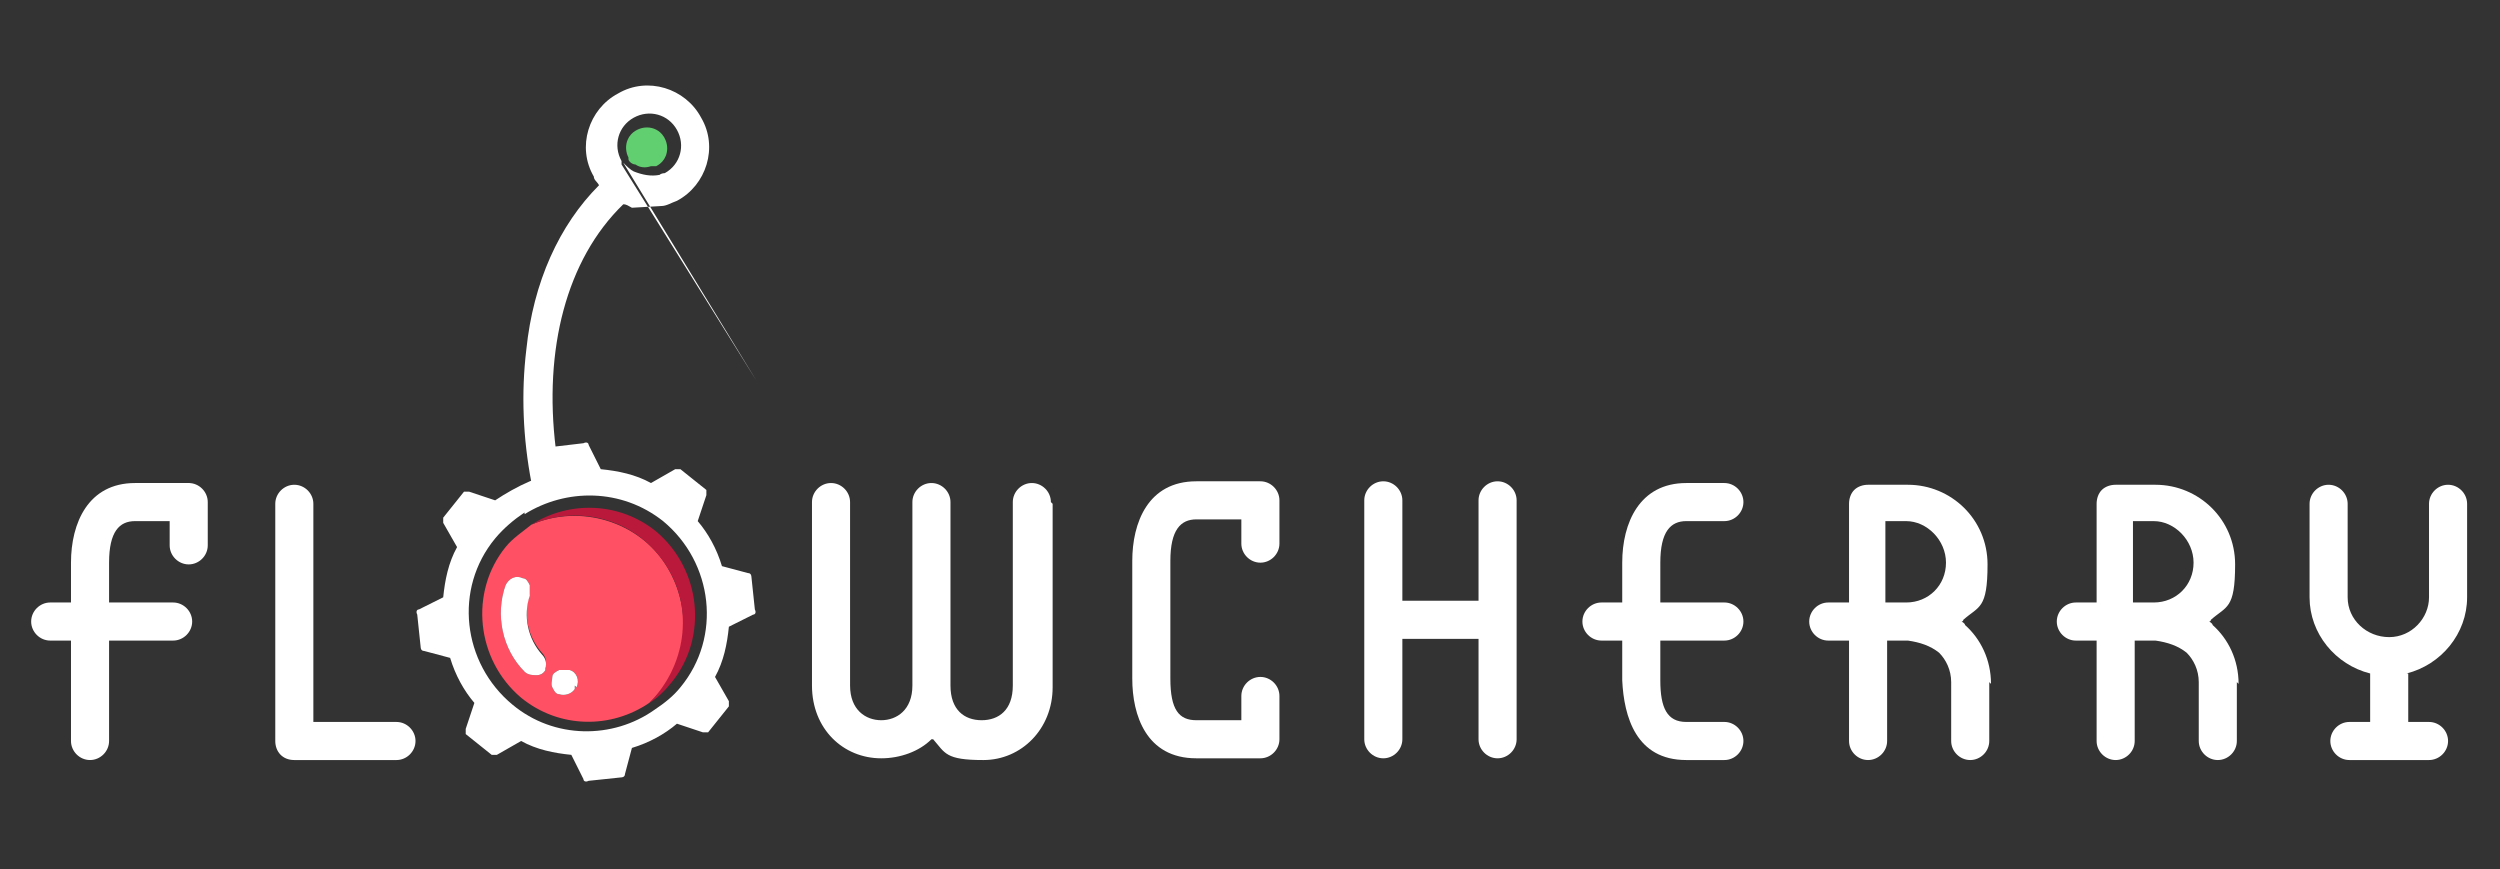 <?xml version="1.0" encoding="UTF-8"?>
<svg id="Ebene_3" data-name="Ebene 3" xmlns="http://www.w3.org/2000/svg" version="1.1" viewBox="0 0 144.4 50.2">
  <rect x="0" y="0" width="144.4" height="50.2" fill="#333333" stroke="none"/>
  <defs>
    <style>
      .cls-1 {
        fill: #f5f5f5;
      }

      .cls-1, .cls-2, .cls-3, .cls-4, .cls-5 {
        stroke-width: 0px;
      }

      .cls-2 {
        fill: #61ce70;
      }

      .cls-3 {
        fill: #ff5064;
      }

      .cls-4 {
        fill: #bb193b;
      }

      .cls-5 {
        fill: #fff;
      }
    </style>
  </defs>
  <g>
    <path class="cls-5" d="M10.9,27.9c.6,0,1.1.5,1.1,1.1v2.5c0,.6-.5,1.1-1.1,1.1s-1.1-.5-1.1-1.1v-1.4h-2c-.9,0-1.5.6-1.5,2.4v2.3h3.7c.6,0,1.1.5,1.1,1.1s-.5,1.1-1.1,1.1h-3.7v5.8c0,.6-.5,1.1-1.1,1.1s-1.1-.5-1.1-1.1v-5.8h-1.2c-.6,0-1.1-.5-1.1-1.1s.5-1.1,1.1-1.1h1.2v-2.3c0-2.3,1-4.6,3.7-4.6h3.2Z"/>
    <path class="cls-5" d="M17,43.9c-.7,0-1.1-.5-1.1-1.1v-13.7c0-.6.5-1.1,1.1-1.1s1.1.5,1.1,1.1v12.6h4.8c.6,0,1.1.5,1.1,1.1s-.5,1.1-1.1,1.1h-5.9Z"/>
    <path class="cls-5" d="M73.9,42.7c0,.6-.5,1.1-1.1,1.1h-3.7c-2.9,0-3.7-2.5-3.7-4.6v-6.8c0-2.2.9-4.6,3.7-4.6h3.7c.6,0,1.1.5,1.1,1.1v2.5c0,.6-.5,1.1-1.1,1.1s-1.1-.5-1.1-1.1v-1.4h-2.6c-.9,0-1.5.6-1.5,2.4v6.8c0,1.8.5,2.4,1.5,2.4h2.6v-1.4c0-.6.5-1.1,1.1-1.1s1.1.5,1.1,1.1v2.5Z"/>
    <path class="cls-5" d="M87.6,42.7c0,.6-.5,1.1-1.1,1.1s-1.1-.5-1.1-1.1v-5.8h-4.4v5.8c0,.6-.5,1.1-1.1,1.1s-1.1-.5-1.1-1.1v-13.8c0-.6.5-1.1,1.1-1.1s1.1.5,1.1,1.1v5.8h4.4v-5.8c0-.6.5-1.1,1.1-1.1s1.1.5,1.1,1.1v13.8Z"/>
    <path class="cls-5" d="M100.7,42.8c0,.6-.5,1.1-1.1,1.1h-2.2c-2.9,0-3.6-2.5-3.7-4.6v-2.3h-1.2c-.6,0-1.1-.5-1.1-1.1s.5-1.1,1.1-1.1h1.2v-2.3c0-2.3,1-4.6,3.7-4.6h2.2c.6,0,1.1.5,1.1,1.1s-.5,1.1-1.1,1.1h-2.2c-.9,0-1.5.6-1.5,2.4v2.3h3.7c.6,0,1.1.5,1.1,1.1s-.5,1.1-1.1,1.1h-3.7v2.3c0,1.6.4,2.4,1.5,2.4h2.2c.6,0,1.1.5,1.1,1.1Z"/>
    <path class="cls-5" d="M114.9,39.4v3.4c0,.6-.5,1.1-1.1,1.1s-1.1-.5-1.1-1.1v-3.4c0-.7-.3-1.3-.7-1.7-.5-.4-1.1-.6-1.8-.7h-1.2v5.8c0,.6-.5,1.1-1.1,1.1s-1.1-.5-1.1-1.1v-5.8h-1.2c-.6,0-1.1-.5-1.1-1.1s.5-1.1,1.1-1.1h1.2v-5.7c0-.3.1-.6.3-.8s.5-.3.8-.3h2.3c2.5,0,4.6,2,4.6,4.6s-.5,2.4-1.4,3.2c0,0,0,.1-.1.1,0,0,.2.1.2.2.9.8,1.5,2,1.5,3.4h0ZM108.9,30.2v4.6h1.2c1.3,0,2.3-1,2.3-2.3s-1.1-2.4-2.3-2.4c0,0-1.2,0-1.2,0Z"/>
    <path class="cls-5" d="M129.2,39.4v3.4c0,.6-.5,1.1-1.1,1.1s-1.1-.5-1.1-1.1v-3.4c0-.7-.3-1.3-.7-1.7-.5-.4-1.1-.6-1.8-.7h-1.2v5.8c0,.6-.5,1.1-1.1,1.1s-1.1-.5-1.1-1.1v-5.8h-1.2c-.6,0-1.1-.5-1.1-1.1s.5-1.1,1.1-1.1h1.2v-5.7c0-.3.1-.6.3-.8s.5-.3.8-.3h2.3c2.5,0,4.6,2,4.6,4.6s-.5,2.4-1.4,3.2c0,0,0,.1-.1.1,0,0,.2.1.2.2.9.8,1.5,2,1.5,3.4h0ZM123.2,30.2v4.6h1.2c1.3,0,2.3-1,2.3-2.3s-1.1-2.4-2.3-2.4c0,0-1.2,0-1.2,0Z"/>
    <path class="cls-5" d="M139.1,38.9v2.8h1.2c.6,0,1.1.5,1.1,1.1s-.5,1.1-1.1,1.1h-4.6c-.6,0-1.1-.5-1.1-1.1s.5-1.1,1.1-1.1h1.2v-2.8c-2-.5-3.5-2.3-3.5-4.4v-5.4c0-.6.5-1.1,1.1-1.1s1.1.5,1.1,1.1v5.4c0,1.3,1.1,2.3,2.4,2.3s2.3-1.1,2.3-2.3v-5.4c0-.6.5-1.1,1.1-1.1s1.1.5,1.1,1.1v5.4c0,2.1-1.5,3.9-3.5,4.4h0Z"/>
  </g>
  <g>
    <path class="cls-2" d="M37.7,9.6s.1,0,.2,0h0s0,0,0,0c.6-.3.8-1,.5-1.6-.3-.6-1-.8-1.6-.5-.6.3-.8,1-.5,1.6,0,0,0,0,0,.1,0,.1.2.3.4.3.3.2.6.2.9.1h0Z"/>
    <path class="cls-5" d="M38.2,11.9c.3,0,.6-.2.9-.3,1.7-.9,2.4-3.1,1.4-4.8-.9-1.7-3.1-2.4-4.8-1.4-1.7.9-2.4,3.1-1.4,4.8,0,.2.2.3.3.5-2.3,2.3-3.8,5.6-4.2,9.5-.3,2.5-.2,5.1.3,7.7.2,0,.4-.2.7-.3l.4-1.5c0,0,.1-.2.2-.2h.1c-.7-5.7.6-10.9,3.9-14.1.2,0,.3.1.5.2M43.7,22,35.9,9.5s0,0,0-.2c-.5-.9-.2-2,.7-2.5.9-.5,2-.2,2.5.7.5.9.2,2-.7,2.5,0,0,0,0,0,0h0s-.2,0-.3.1h0c-.5.1-1,0-1.5-.2-.2-.1-.4-.3-.6-.5h0Z"/>
    <polygon class="cls-3" points="31.2 38.4 31.2 38.4 31.2 38.4 31.2 38.4"/>
    <path class="cls-3" d="M30.1,40.3c2.2,1.8,5.2,1.8,7.4.3,2.2-2,2.6-5.3,1-7.9-1.6-2.6-5-3.6-7.8-2.4-.5.4-1.1.8-1.5,1.3-2.1,2.6-1.7,6.5.9,8.7h0ZM33.2,39.6s0,.1,0,.2c-.2.3-.6.4-.9.3-.2,0-.3-.2-.4-.4s0-.4,0-.6c0-.2.2-.3.4-.4.2,0,.4,0,.6,0,.4.1.6.6.4,1h0ZM30.6,33.7c0,.2,0,.4,0,.6-.4,1.2-.1,2.5.7,3.4.2.2.3.5.2.8h0s0,.1,0,.2c-.1.2-.3.3-.5.3-.2,0-.5,0-.7-.2-1.3-1.3-1.7-3.3-1.1-5,.2-.4.6-.6,1-.4.2,0,.3.2.4.4h0Z"/>
    <polygon class="cls-1" points="31.2 38.3 31.2 38.3 31.2 38.4 31.2 38.4 31.2 38.3"/>
    <path class="cls-4" d="M38.5,32.7c1.6,2.5,1.1,5.8-1,7.9.5-.3.9-.7,1.3-1.2,2.1-2.6,1.7-6.5-.9-8.7-2.1-1.7-5-1.8-7.2-.4,2.8-1.2,6.1-.3,7.8,2.4h0Z"/>
    <path class="cls-5" d="M31.7,26l-.4,1.5c-.2,0-.4.2-.7.3-.7.3-1.4.7-2,1.1l-1.5-.5c-.1,0-.2,0-.3,0l-1.2,1.5c0,0,0,.2,0,.3l.8,1.4c-.5.9-.7,1.9-.8,2.9l-1.4.7c-.1,0-.2.1-.1.3l.2,1.9s0,.2.2.2l1.5.4c.3,1,.8,1.9,1.4,2.6l-.5,1.5c0,.1,0,.2,0,.3l1.5,1.2c0,0,.2,0,.3,0l1.4-.8c.9.5,1.9.7,2.9.8l.7,1.4c0,.1.1.2.3.1l1.9-.2s.2,0,.2-.2l.4-1.5c1-.3,1.9-.8,2.6-1.4l1.5.5c.1,0,.2,0,.3,0l1.2-1.5c0,0,0-.2,0-.3l-.8-1.4c.5-.9.7-1.9.8-2.9l1.4-.7c.1,0,.2-.1.1-.3l-.2-1.9s0-.2-.2-.2l-1.5-.4c-.3-1-.8-1.9-1.4-2.6l.5-1.5c0-.1,0-.2,0-.3l-1.5-1.2c0,0-.2,0-.3,0l-1.4.8c-.9-.5-1.9-.7-2.9-.8l-.7-1.4c0-.1-.1-.2-.3-.1l-1.7.2h-.1s-.2.1-.2.2h0ZM30.3,29.7c2.4-1.5,5.6-1.5,8,.4,2.9,2.4,3.4,6.7,1,9.6-.4.5-.9.9-1.5,1.3-2.4,1.7-5.8,1.7-8.2-.3-2.9-2.4-3.4-6.7-1-9.6.5-.6,1.1-1.1,1.7-1.5h0Z"/>
  </g>
  <path class="cls-5" d="M60.8,29.1v10.6c0,2.4-1.8,4.2-4,4.2s-2.2-.4-2.9-1.2c0,0,0,0-.1,0-.7.7-1.8,1.1-2.9,1.1-2.2,0-4-1.7-4-4.2v-10.6c0-.6.5-1.1,1.1-1.1s1.1.5,1.1,1.1v10.6c0,1.4.9,2,1.8,2s1.8-.6,1.8-2v-10.6c0-.6.5-1.1,1.1-1.1s1.1.5,1.1,1.1v10.6c0,1.4.8,2,1.8,2s1.8-.6,1.8-2v-10.6c0-.6.5-1.1,1.1-1.1s1.1.5,1.1,1.1h0Z"/>
  <path class="cls-5" d="M33.2,39.6s0,.1,0,.2c-.2.3-.6.4-.9.3-.2,0-.3-.2-.4-.4s0-.4,0-.6c0-.2.2-.3.4-.4.2,0,.4,0,.6,0,.4.1.6.6.4,1h0Z"/>
  <path class="cls-5" d="M31.5,38.5s0,.1,0,.2c-.1.2-.3.3-.5.3-.2,0-.5,0-.7-.2-1.3-1.3-1.7-3.3-1.1-5,.2-.4.6-.6,1-.4.2,0,.3.2.4.4h0c0,.2,0,.4,0,.6-.4,1.2-.1,2.5.7,3.4.2.2.3.5.2.8h0"/>
</svg>